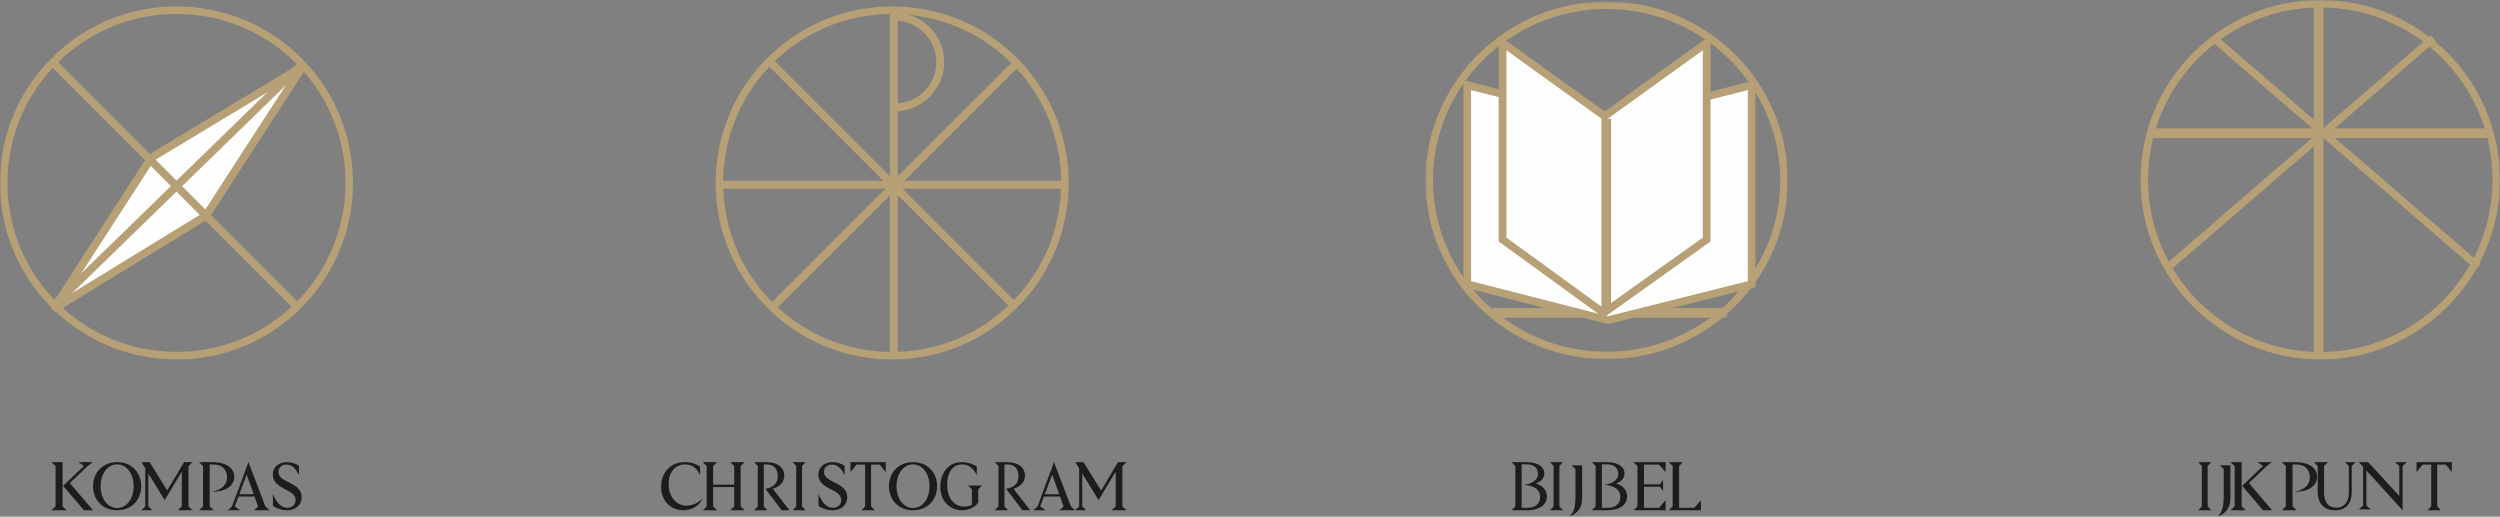 <svg width="779" height="161" viewBox="0 0 779 161" fill="none" xmlns="http://www.w3.org/2000/svg">
<rect x="0" y="0" width="779" height="161" fill="#808080" stroke="none"/>
<mask id="mask0" mask-type="alpha" maskUnits="userSpaceOnUse" x="444" y="0" width="114" height="112">
<path fill-rule="evenodd" clip-rule="evenodd" d="M444.172 0.484H557.054V111.913H444.172V0.484Z" fill="white"/>
</mask>
<g mask="url(#mask0)">
<path fill-rule="evenodd" clip-rule="evenodd" d="M500.614 2.795C470.782 2.795 446.514 26.751 446.514 56.197C446.514 85.645 470.782 109.602 500.614 109.602C530.445 109.602 554.713 85.645 554.713 56.197C554.713 26.751 530.445 2.795 500.614 2.795ZM500.614 111.913C469.493 111.913 444.172 86.918 444.172 56.197C444.172 25.479 469.493 0.483 500.614 0.483C531.736 0.483 557.054 25.479 557.054 56.197C557.054 86.918 531.736 111.913 500.614 111.913Z" fill="#B7A075"/>
</g>
<mask id="mask1" mask-type="alpha" maskUnits="userSpaceOnUse" x="0" y="0" width="779" height="161">
<path fill-rule="evenodd" clip-rule="evenodd" d="M0 161H779V0H0V161Z" fill="white"/>
</mask>
<g mask="url(#mask1)">
<path fill-rule="evenodd" clip-rule="evenodd" d="M465 99H538V96H465V99Z" fill="#B7A075"/>
<path fill-rule="evenodd" clip-rule="evenodd" d="M457 26V87.814L500.598 99L545 87.814V26L501.001 37.187L457 26Z" fill="#FEFEFE"/>
<path fill-rule="evenodd" clip-rule="evenodd" d="M458.384 87.611L501.097 98.527L544.614 87.606V28.077L501.5 38.997L458.384 28.077V87.611ZM501.091 101L500.8 100.924L456 89.475V25L501.5 36.524L547 25V89.48L501.091 101Z" fill="#B7A075"/>
<path fill-rule="evenodd" clip-rule="evenodd" d="M468 14V75.17L499.211 98L531 75.17V14L499.5 36.828L468 14Z" fill="#FEFEFE"/>
<path fill-rule="evenodd" clip-rule="evenodd" d="M469.408 74.046L499.715 96.059L530.592 74.04V15.676L500.001 37.688L469.408 15.676V74.046ZM499.702 99L467 75.248V11L500.001 34.748L533 11V75.254L499.702 99Z" fill="#B7A075"/>
<path fill-rule="evenodd" clip-rule="evenodd" d="M499 97H502V37H499V97Z" fill="#B7A075"/>
<path fill-rule="evenodd" clip-rule="evenodd" d="M242.374 95.795L277.288 60.889V109.663C277.219 109.661 277.149 109.666 277.08 109.664C264.07 109.437 251.869 104.53 242.374 95.795ZM225.363 58.789H275.929L240.614 94.096C240.442 93.922 240.264 93.76 240.093 93.584C230.68 83.837 225.788 71.368 225.363 58.789ZM239.727 20.784L275.291 56.343H225.338C225.495 43.502 230.308 30.724 239.727 20.784ZM330.654 56.343H281.834L316.813 21.373C325.904 31.274 330.504 43.79 330.654 56.343ZM314.21 95.25C304.775 104.178 292.685 109.209 279.734 109.64V60.784L314.21 95.25ZM281.198 58.789H330.627C330.198 71.385 325.288 83.834 315.943 93.526L281.198 58.789ZM277.288 54.878L241.446 19.042C251.468 9.392 264.36 4.518 277.288 4.348V54.878ZM279.734 34.649C287.79 34.182 294.206 27.501 294.206 19.334C294.206 12.345 289.506 6.44 283.103 4.589C294.807 5.72 306.181 10.738 315.117 19.61L279.734 54.983V34.649ZM279.734 6.466C286.441 6.926 291.76 12.514 291.76 19.334C291.76 26.154 286.441 31.742 279.734 32.202V6.466ZM317.582 18.771C296.505 -3.047 261.6 -3.659 239.776 17.414C217.95 38.485 217.341 73.382 238.419 95.202C248.628 105.774 262.345 111.735 277.041 111.992C277.37 111.997 277.698 112 278.027 112C292.358 112 305.888 106.538 316.223 96.561C338.049 75.49 338.66 40.593 317.582 18.771Z" fill="#B7A075"/>
<path fill-rule="evenodd" clip-rule="evenodd" d="M723 2.323C693.401 2.323 669.323 26.402 669.323 55.999C669.323 85.598 693.401 109.677 723 109.677C752.599 109.677 776.677 85.598 776.677 55.999C776.677 26.402 752.599 2.323 723 2.323ZM723 112C692.122 112 667 86.877 667 55.999C667 25.123 692.122 0 723 0C753.878 0 779 25.123 779 55.999C779 86.877 753.878 112 723 112Z" fill="#B7A075"/>
<path fill-rule="evenodd" clip-rule="evenodd" d="M721 111H724V1H721V111Z" fill="#B7A075"/>
<path fill-rule="evenodd" clip-rule="evenodd" d="M671 43H776V40H671V43Z" fill="#B7A075"/>
<path fill-rule="evenodd" clip-rule="evenodd" d="M771.473 84L689 12.792L690.525 11L773 82.208L771.473 84Z" fill="#B7A075"/>
<path fill-rule="evenodd" clip-rule="evenodd" d="M676.527 84L675 82.208L757.475 11L759 12.792L676.527 84Z" fill="#B7A075"/>
<path fill-rule="evenodd" clip-rule="evenodd" d="M55.006 4.328C41.822 4.328 28.627 9.23 18.418 19.089C8.295 28.864 2.585 41.997 2.338 56.066C2.094 70.137 7.341 83.462 17.117 93.584C37.295 114.48 70.713 115.064 91.61 94.885C112.507 74.706 113.09 41.287 92.909 20.389C82.59 9.701 68.805 4.328 55.006 4.328ZM55.04 112C54.709 112 54.382 111.997 54.053 111.992C39.361 111.735 25.649 105.772 15.441 95.201C5.234 84.631 -0.247 70.718 0.009 56.027C0.267 41.334 6.228 27.62 16.799 17.413C38.618 -3.656 73.513 -3.049 94.585 18.77C115.658 40.593 115.049 75.49 93.228 96.561C82.895 106.538 69.366 112 55.04 112Z" fill="#B7A075"/>
<path fill-rule="evenodd" clip-rule="evenodd" d="M63.99 68.015C64.671 67.598 65.574 66.718 66.007 66.049L94.773 21.677C95.204 21.009 95.003 20.799 94.319 21.212L49.388 48.296C48.705 48.707 47.8 49.584 47.365 50.25L18.227 95.328C17.796 95.996 17.997 96.201 18.676 95.785L63.99 68.015Z" fill="#FEFEFE"/>
<path fill-rule="evenodd" clip-rule="evenodd" d="M90.405 24.496L49.059 49.407C48.545 49.717 47.773 50.462 47.444 50.971L20.634 92.439L62.309 66.913C62.825 66.595 63.597 65.845 63.924 65.338L90.405 24.496ZM17.346 97C16.877 97 16.562 96.78 16.382 96.593C16.079 96.281 15.681 95.588 16.425 94.441L45.391 49.633C45.928 48.808 46.962 47.809 47.798 47.306L92.468 20.385C93.635 19.683 94.319 20.096 94.621 20.411C94.922 20.723 95.317 21.418 94.577 22.563L65.979 66.67C65.45 67.489 64.421 68.491 63.585 69.003L18.535 96.606C18.061 96.897 17.667 97 17.346 97Z" fill="#B7A075"/>
<path fill-rule="evenodd" clip-rule="evenodd" d="M91.267 96L16 20.733L17.733 19L93 94.267L91.267 96Z" fill="#B7A075"/>
<path fill-rule="evenodd" clip-rule="evenodd" d="M17.694 96L16 94.233L92.306 20L94 21.769L17.694 96Z" fill="#B7A075"/>
<path fill-rule="evenodd" clip-rule="evenodd" d="M26.135 145.208L24.446 144H28.946L27.323 145.21L21.751 150.533L29 159H26.172L19.666 151.387L26.135 145.208ZM17.316 157.792V145.208L16 144H19.498V157.792L20.815 159H16L17.316 157.792Z" fill="#1D1D1B"/>
<path fill-rule="evenodd" clip-rule="evenodd" d="M41.652 151.499C41.652 147.841 39.62 144.703 36.501 144.703C33.382 144.703 31.348 147.841 31.348 151.499C31.348 155.157 33.382 158.295 36.501 158.295C39.627 158.295 41.652 155.173 41.652 151.499ZM29 151.501C29 147.358 31.881 144 36.501 144C41.119 144 44 147.358 44 151.501C44 155.642 41.105 159 36.501 159C31.867 159 29 155.642 29 151.501Z" fill="#1D1D1B"/>
<path fill-rule="evenodd" clip-rule="evenodd" d="M45.259 157.792V145.937L44.077 144H46.618L52.105 152.836L57.365 144H60L58.739 145.21V157.792L60 159H55.393L56.652 157.792V146.969L51.32 155.836L46.221 147.541V157.792L47.48 159H44L45.259 157.792Z" fill="#1D1D1B"/>
<path fill-rule="evenodd" clip-rule="evenodd" d="M62 159L63.26 157.792V145.21L62 144H66.27C70.503 144 73 145.847 73 148.631C73 151.114 70.588 153.388 65.928 153.174C69.3 152.711 70.746 150.791 70.746 148.813C70.746 146.555 69.434 144.725 66.459 144.725H65.35V157.792L66.61 159H62Z" fill="#1D1D1B"/>
<path fill-rule="evenodd" clip-rule="evenodd" d="M79.052 153.988L76.86 147.891L74.569 153.988H79.052ZM72.286 157.81L77.426 144L82.69 157.789L84 159H79.124L80.424 157.813L79.315 154.73H74.292L73.136 157.803L74.8 159H71L72.286 157.81Z" fill="#1D1D1B"/>
<path fill-rule="evenodd" clip-rule="evenodd" d="M85.04 153.991C86.383 156.944 87.704 158.217 89.517 158.217C90.927 158.217 92.115 157.414 92.115 155.818C92.115 152.207 85 152.693 85 147.789C85 145.553 86.931 144 89.362 144C90.927 144 92.211 144.498 93.175 145.119V148.161C92.2 145.898 90.893 144.762 89.267 144.762C87.795 144.762 86.752 145.632 86.752 147.092C86.752 150.554 94 150.066 94 154.947C94 157.574 91.813 159 89.459 159C87.716 159 86.194 158.409 85.04 157.671V153.991Z" fill="#1D1D1B"/>
<path fill-rule="evenodd" clip-rule="evenodd" d="M206 151.598C206 147.812 208.443 144 213.357 144C215.692 144 217.093 144.708 218.145 145.325V148.062C217.098 145.7 215.552 144.714 213.465 144.721C209.931 144.72 208.193 147.788 208.354 151.208C208.659 157.812 214.842 159.457 219 155.293C216.143 161.224 206 160.071 206 151.598Z" fill="#1D1D1B"/>
<path fill-rule="evenodd" clip-rule="evenodd" d="M219 159L220.211 157.793V145.214L219 144H223.431L222.219 145.214V151.015L228.781 151.01V145.206L227.568 144H232L230.789 145.206V157.786L232 159H227.568L228.781 157.786V151.772L222.219 151.778V157.793L223.431 159H219Z" fill="#1D1D1B"/>
<path fill-rule="evenodd" clip-rule="evenodd" d="M235 159L236.126 157.792V145.21L235 144H238.814C241.966 144 244.377 145.419 244.377 148.202C244.377 150.174 243.009 151.684 240.808 152.29L246 159H243.583L238.509 152.318C241.252 151.832 242.363 150.362 242.363 148.386C242.363 146.126 241.189 144.725 238.983 144.725H237.992V157.792L239.118 159H235Z" fill="#1D1D1B"/>
<path fill-rule="evenodd" clip-rule="evenodd" d="M247 159L248.093 157.792V145.21L247 144H251L249.907 145.21V157.792L251 159H247Z" fill="#1D1D1B"/>
<path fill-rule="evenodd" clip-rule="evenodd" d="M255.04 153.991C256.383 156.944 257.704 158.217 259.517 158.217C260.927 158.217 262.115 157.414 262.115 155.818C262.115 152.207 255 152.693 255 147.789C255 145.553 256.931 144 259.362 144C260.927 144 262.211 144.498 263.175 145.119V148.161C262.2 145.898 260.893 144.762 259.267 144.762C257.795 144.762 256.752 145.632 256.752 147.092C256.752 150.554 264 150.066 264 154.947C264 157.574 261.813 159 259.459 159C257.716 159 256.194 158.409 255.04 157.671V153.991Z" fill="#1D1D1B"/>
<path fill-rule="evenodd" clip-rule="evenodd" d="M265 144H276V147.119L274.113 144.763H271.432V157.792L272.555 159H268.446L269.569 157.792V144.763H266.888L265 147.119V144Z" fill="#1D1D1B"/>
<path fill-rule="evenodd" clip-rule="evenodd" d="M289.652 151.499C289.652 147.841 287.62 144.703 284.501 144.703C281.382 144.703 279.348 147.841 279.348 151.499C279.348 155.157 281.382 158.295 284.501 158.295C287.627 158.295 289.652 155.173 289.652 151.499ZM277 151.501C277 147.358 279.881 144 284.501 144C289.119 144 292 147.358 292 151.501C292 155.642 289.105 159 284.501 159C279.867 159 277 155.642 277 151.501Z" fill="#1D1D1B"/>
<path fill-rule="evenodd" clip-rule="evenodd" d="M293 151.58C293 147.804 295.212 144.002 299.663 144C301.777 144 303.235 144.704 304.376 145.32V148.052C303.24 145.695 301.649 144.713 299.761 144.719C296.561 144.719 295.019 147.778 295.131 151.191C295.337 157.745 299.991 158.633 302.842 157.36V152.458L301.654 151.294H306L304.812 152.458V156.661C301.507 160.842 293 159.577 293 151.58Z" fill="#1D1D1B"/>
<path fill-rule="evenodd" clip-rule="evenodd" d="M310 159L311.126 157.792V145.21L310 144H313.814C316.966 144 319.377 145.419 319.377 148.202C319.377 150.174 318.009 151.684 315.808 152.29L321 159H318.583L313.509 152.318C316.252 151.832 317.363 150.362 317.363 148.386C317.363 146.126 316.189 144.725 313.983 144.725H312.992V157.792L314.118 159H310Z" fill="#1D1D1B"/>
<path fill-rule="evenodd" clip-rule="evenodd" d="M330.052 153.988L327.86 147.891L325.569 153.988H330.052ZM323.286 157.81L328.426 144L333.69 157.789L335 159H330.124L331.424 157.813L330.315 154.73H325.292L324.136 157.803L325.8 159H322L323.286 157.81Z" fill="#1D1D1B"/>
<path fill-rule="evenodd" clip-rule="evenodd" d="M336.259 157.792V145.937L335.077 144H337.618L343.105 152.836L348.365 144H351L349.739 145.21V157.792L351 159H346.393L347.652 157.792V146.969L342.32 155.836L337.221 147.541V157.792L338.48 159H335L336.259 157.792Z" fill="#1D1D1B"/>
<path fill-rule="evenodd" clip-rule="evenodd" d="M474.148 158.237H475.919C478.807 158.237 479.899 156.563 479.899 154.841C479.899 152.754 478.288 151.291 474.879 151.098C477.154 150.768 479.241 149.703 479.241 147.691C479.241 145.901 478.058 144.686 475.73 144.686H474.148V158.237ZM471 159L472.184 157.792V145.21L471 144H475.679C478.943 144 481.208 145.286 481.208 147.561C481.208 149.39 479.63 150.226 478.62 150.659C480.822 151.323 482 152.869 482 154.626C482 157.335 479.691 159 475.824 159H471Z" fill="#1D1D1B"/>
<path fill-rule="evenodd" clip-rule="evenodd" d="M483 159L484.093 157.792V145.21L483 144H487L485.907 145.21V157.792L487 159H483Z" fill="#1D1D1B"/>
<path fill-rule="evenodd" clip-rule="evenodd" d="M489 161C490.265 159.728 490.907 158.421 490.907 154.673V146.114L489.651 145H492.99L493 155.068C493 157.761 492.04 159.766 489 161Z" fill="#1D1D1B"/>
<path fill-rule="evenodd" clip-rule="evenodd" d="M499.148 158.237H500.919C503.807 158.237 504.899 156.563 504.899 154.841C504.899 152.754 503.288 151.291 499.879 151.098C502.154 150.768 504.241 149.703 504.241 147.691C504.241 145.901 503.058 144.686 500.73 144.686H499.148V158.237ZM496 159L497.184 157.792V145.21L496 144H500.679C503.943 144 506.208 145.286 506.208 147.561C506.208 149.39 504.63 150.226 503.62 150.659C505.822 151.323 507 152.869 507 154.626C507 157.335 504.691 159 500.824 159H496Z" fill="#1D1D1B"/>
<path fill-rule="evenodd" clip-rule="evenodd" d="M510.229 157.792V145.208L509 144H519V147.118L516.937 144.763H512.267V150.909H517.23L518.217 149.567V153.015L517.23 151.672H512.267V158.237H516.937L519 155.882V159H509L510.229 157.792Z" fill="#1D1D1B"/>
<path fill-rule="evenodd" clip-rule="evenodd" d="M521.206 157.792V145.208L520 144H524.41L523.205 145.208V158.237H527.975L530 155.882V159H520L521.206 157.792Z" fill="#1D1D1B"/>
<path fill-rule="evenodd" clip-rule="evenodd" d="M685 159L686.093 157.792V145.21L685 144H689L687.907 145.21V157.792L689 159H685Z" fill="#1D1D1B"/>
<path fill-rule="evenodd" clip-rule="evenodd" d="M691 161C692.265 159.728 692.907 158.421 692.907 154.673V146.114L691.651 145H694.99L695 155.068C695 157.761 694.04 159.766 691 161Z" fill="#1D1D1B"/>
<path fill-rule="evenodd" clip-rule="evenodd" d="M705.135 145.208L703.446 144H707.946L706.323 145.21L700.751 150.533L708 159H705.172L698.667 151.387L705.135 145.208ZM696.316 157.792V145.208L695 144H698.499V157.792L699.815 159H695L696.316 157.792Z" fill="#1D1D1B"/>
<path fill-rule="evenodd" clip-rule="evenodd" d="M711 159L712.26 157.792V145.21L711 144H715.27C719.503 144 722 145.847 722 148.631C722 151.114 719.589 153.388 714.928 153.174C718.3 152.711 719.746 150.791 719.746 148.813C719.746 146.555 718.434 144.725 715.459 144.725H714.35V157.792L715.61 159H711Z" fill="#1D1D1B"/>
<path fill-rule="evenodd" clip-rule="evenodd" d="M725.366 144L724.173 145.186V153.479C724.173 156.842 725.842 158.186 727.99 158.186C730.226 158.186 731.893 156.705 731.893 153.584V145.189L730.7 144H734L732.807 145.189V153.363C732.807 156.507 731.344 159 727.478 159C723.884 159 722.217 156.591 722.193 153.258V145.186L721 144H725.366Z" fill="#1D1D1B"/>
<path fill-rule="evenodd" clip-rule="evenodd" d="M736.348 157.541V145.479L735 144H737.929L747.62 154.548V145.186L746.272 144H750L748.65 145.186V159L737.378 146.608V157.541L738.726 158.726H735L736.348 157.541Z" fill="#1D1D1B"/>
<path fill-rule="evenodd" clip-rule="evenodd" d="M753 144H764V147.119L762.113 144.763H759.432V157.792L760.555 159H756.446L757.569 157.792V144.763H754.888L753 147.119V144Z" fill="#1D1D1B"/>
</g>
</svg>

